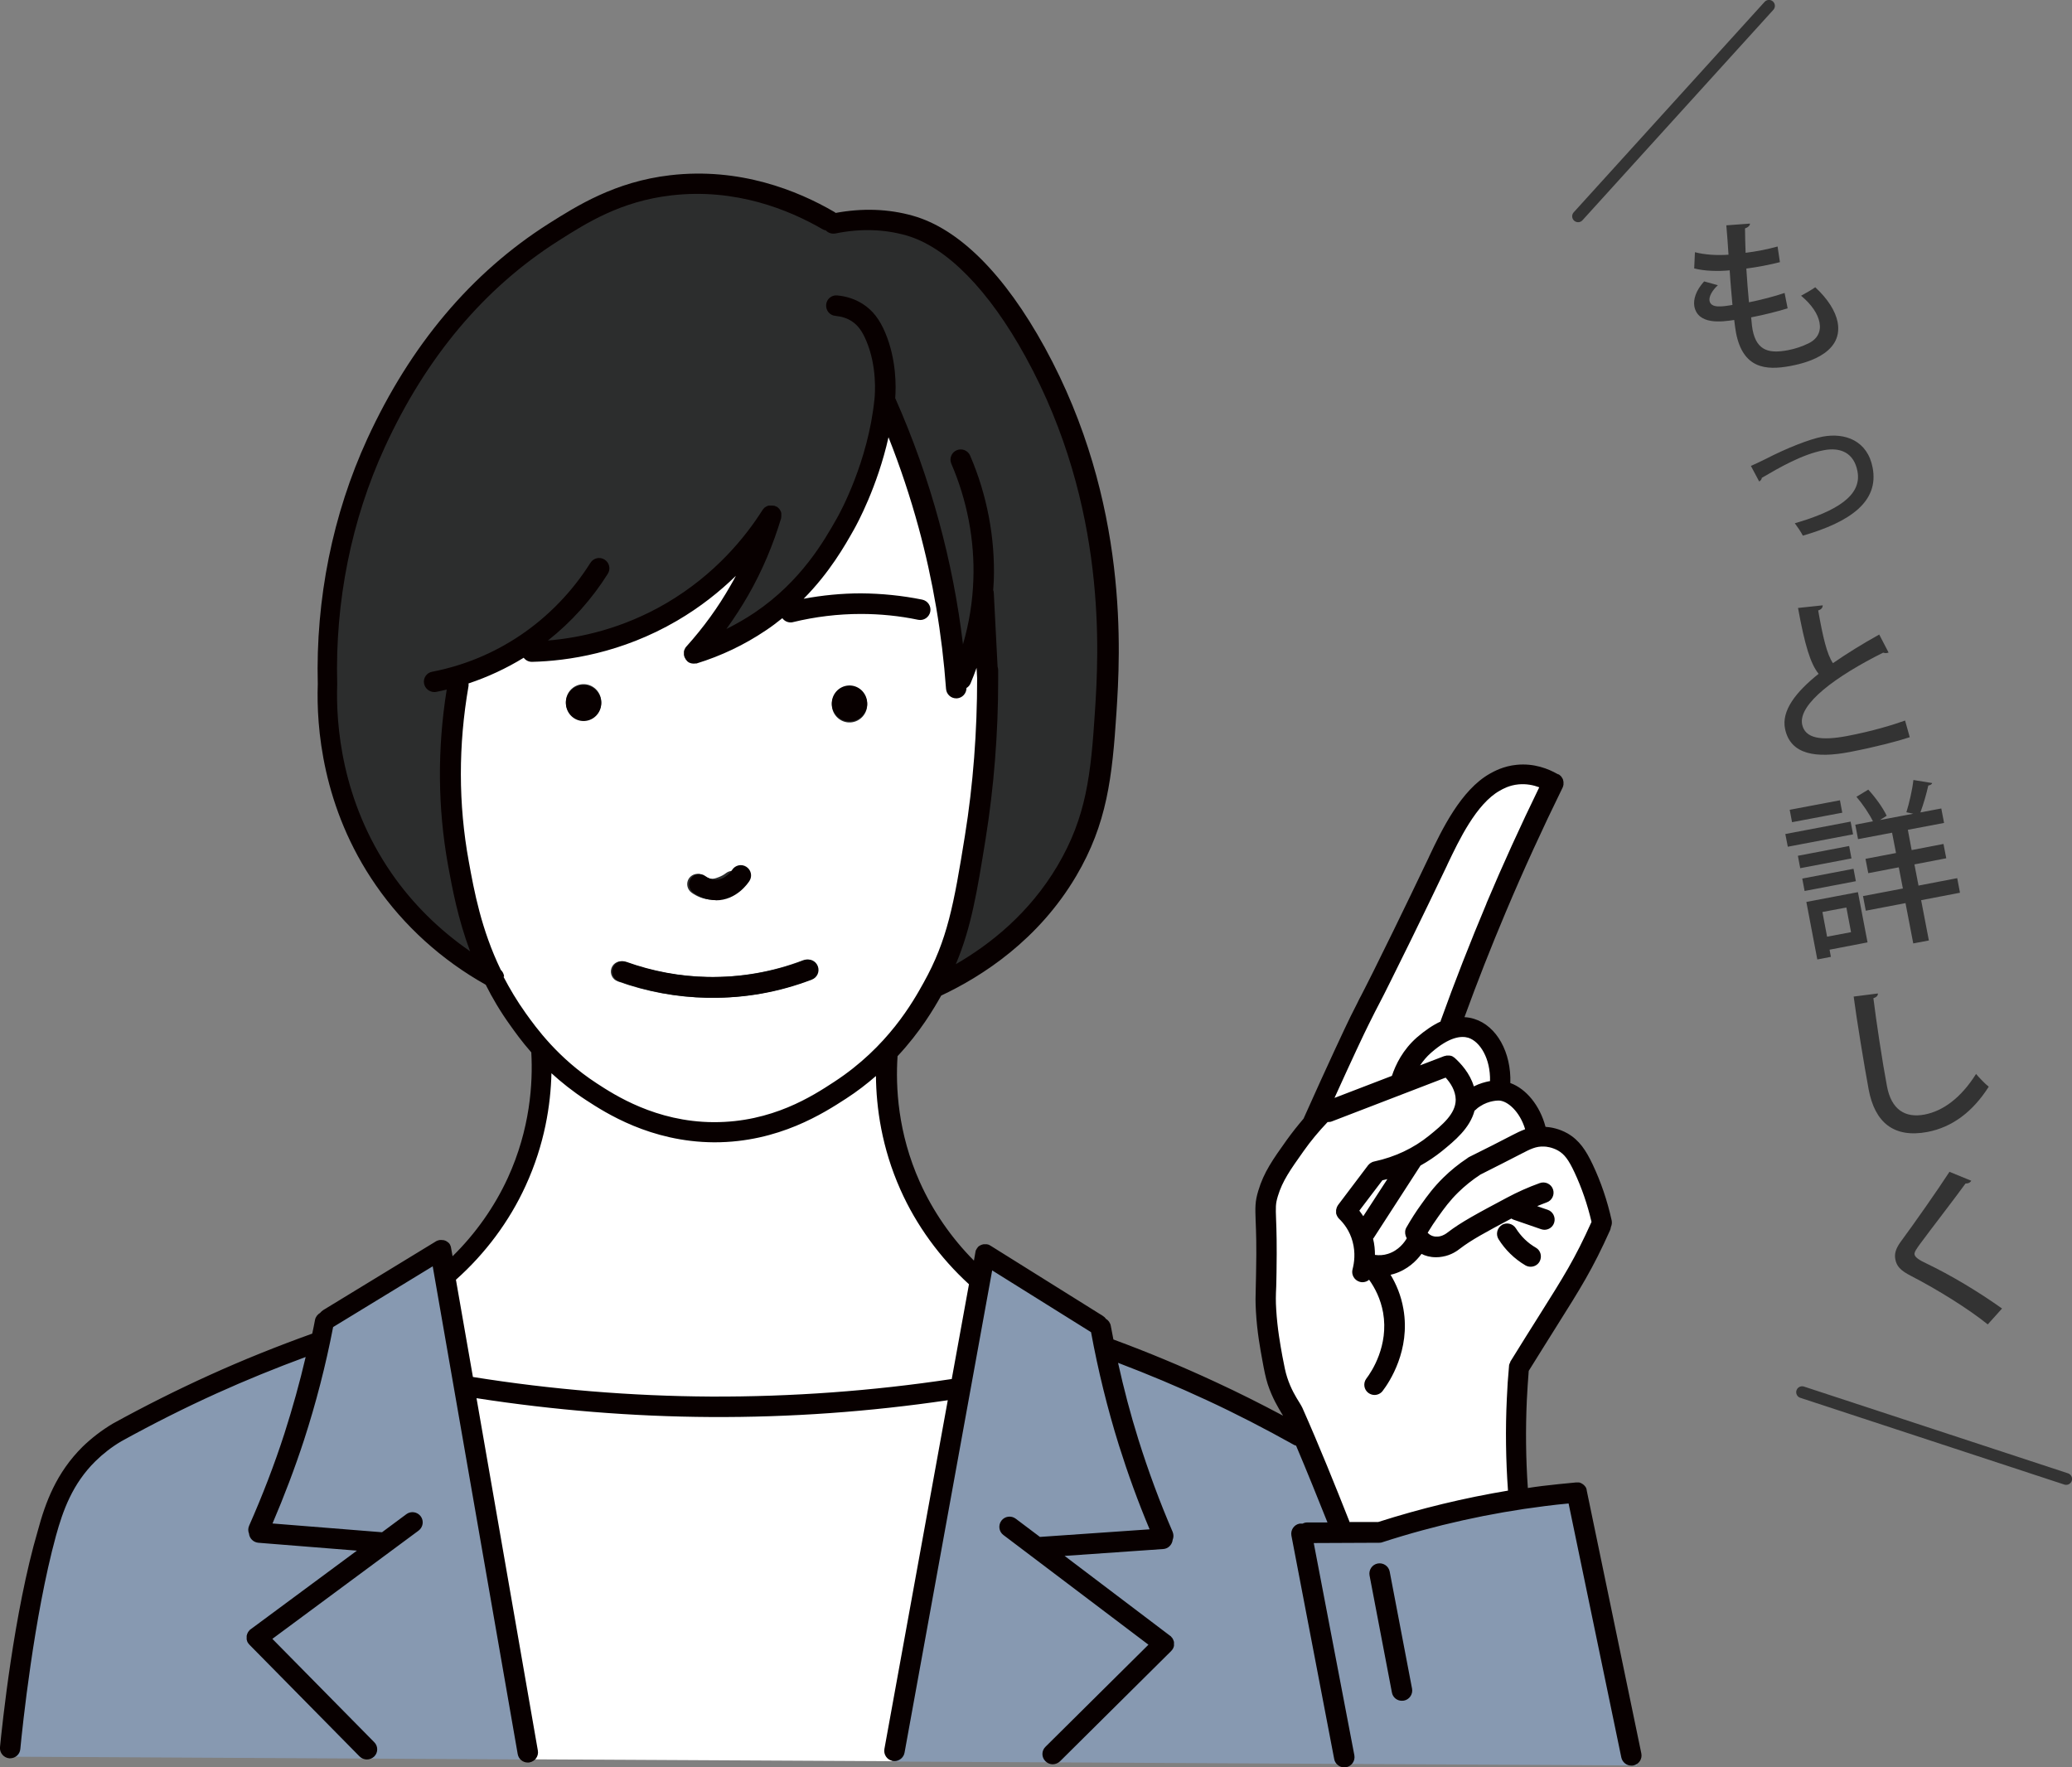<?xml version="1.0" encoding="UTF-8"?>
<svg id="_レイヤー_2" data-name="レイヤー 2" xmlns="http://www.w3.org/2000/svg" viewBox="0 0 141.88 121">
  <rect x="0" y="0" width="141.88" height="121" fill="#808080" stroke="none"/>
  <defs>
    <style>
      .cls-1 {
        fill: #fff;
      }

      .cls-2 {
        fill: #333;
      }

      .cls-3 {
        fill: #d3cecb;
      }

      .cls-4 {
        fill: #080000;
      }

      .cls-5 {
        fill: #8799b1;
      }

      .cls-6 {
        fill: #2c2d2d;
      }

      .cls-7 {
        fill: none;
        stroke: #333;
        stroke-linecap: round;
        stroke-linejoin: round;
        stroke-width: .81px;
      }
    </style>
  </defs>
  <g id="_レイヤー_1-2" data-name="レイヤー 1">
    <g>
      <g>
        <path class="cls-6" d="M64.07,67.56c3.71-2.04,6.78-4.29,8.86-7.58,.65-1.04,1.94-3.23,2.41-6.25,.12-.73,.18-1.89,.29-4.16,.12-2.23,.2-4.35,.21-4.97,.25-11.1-4.53-19.68-4.53-19.68-1.93-3.46-4.83-8.67-10.16-9.7-1.56-.3-2.93-.17-3.88,0-.94-.52-6.28-3.38-11.69-2.66-2.5,.33-4.5,1.25-4.5,1.25-1.27,.59-2.21,1.25-3.64,2.25-1.37,.97-2.39,1.8-2.72,2.09-1.64,1.39-4.7,4.45-7.19,8.65-5.24,8.83-5.16,17.94-5.14,18.94,.06,2.71,.19,9.05,3.87,14.43,.77,1.12,2.48,3.58,5.65,5.58,1.46,.92,2.81,1.48,3.78,1.82,9.46,0,18.92-.02,28.38-.03Z"/>
        <path class="cls-1" d="M60.59,27.16c1.21,2.81,2.45,6.24,3.4,10.23,.86,3.59,1.3,6.87,1.52,9.69,.44-.88,1.01-2.18,1.37-3.84,.44-2.01,.37-3.52,.46-3.52,.13,0,.35,2.99,.3,6.75-.01,1.02-.08,4.6-.72,9.96-.34,2.88-.51,4.31-.73,5.2-.42,1.72-2.54,9.38-9.72,13.49-1.35,.78-3.48,1.99-6.5,2.23-6.98,.55-12.06-4.64-13.5-6.26-2.89-3.27-3.83-6.68-4.57-9.48-1.66-6.28-.98-11.86-.13-15.53,.8-.35,1.62-.71,2.46-1.12,.83-.4,2.06-1.02,2.06-1.02,0,0,.17,.35,.38,.53,.12,.1,.32,.2,.68,.18,1.81-.15,5.25-.67,8.91-2.86,3.74-2.24,5.84-5.11,6.82-6.65-.17,.34-.43,.89-.74,1.57-.66,1.47-.8,2.02-1.27,2.95-.25,.49-.66,1.2-1.28,2.02-.26,.42-.53,.84-.83,1.27-.4,.58-.79,1.12-1.18,1.63,2.16-.75,6.08-2.5,8.85-6.36,1.62-2.25,2.45-4.66,2.82-5.77,.71-2.1,1.01-3.95,1.15-5.3Z"/>
        <path class="cls-1" d="M66.91,87.5c-1.25-1.13-3.05-3.04-4.41-5.88-.57-1.18-1.44-3.04-1.67-5.56-.15-1.62-.11-4.27-.11-4.27h0s.02-.09,.05-.28c-7.92,.02-15.85,.04-23.77,.06,.11,1.66,.11,4.78-1.31,8.32-1.47,3.68-3.74,6.01-4.99,7.13,.4,2.61,.79,5.23,1.19,7.84,7.81,1.28,13.73,1.48,17.48,1.46,3.77-.03,7.46-.29,7.46-.29,3.99-.28,8.71-.81,8.71-.81h0s.45-2.52,1.38-7.71Z"/>
        <path class="cls-6" d="M50.58,60.93c-.26,.19-.54,.35-.84,.47-.17,.06-.44,.17-.79,.2-.07,0-.13,0-.2,0-.59,0-1.08-.25-1.39-.47-.32-.23-.4-.67-.18-.99,.23-.32,.67-.4,.99-.18,.13,.09,.38,.24,.66,.21,.14-.01,.28-.07,.39-.11,.18-.07,.35-.16,.5-.28,.31-.24,.76-.17,1,.14,.24,.31,.17,.76-.14,1Z"/>
        <path class="cls-6" d="M42.79,65.86c1.81,.65,3.69,1,5.61,1.04,2.26,.04,4.48-.34,6.59-1.15,.37-.14,.78,.04,.92,.41,.14,.37-.04,.78-.41,.92-2.22,.85-4.55,1.27-6.93,1.24-.07,0-.13,0-.2,0-2.08-.04-4.12-.42-6.07-1.12-.37-.13-.56-.54-.43-.91,.13-.37,.54-.56,.91-.43Z"/>
        <path class="cls-6" d="M58.1,47.01c.67-.04,1.24,.48,1.28,1.16,.04,.68-.47,1.26-1.14,1.3-.67,.04-1.24-.48-1.28-1.16-.04-.68,.47-1.26,1.14-1.3Z"/>
        <path class="cls-6" d="M39.89,46.85c.67-.04,1.24,.48,1.28,1.16,.04,.68-.47,1.26-1.14,1.3-.67,.04-1.24-.48-1.28-1.16-.04-.68,.47-1.26,1.14-1.3Z"/>
        <path class="cls-1" d="M104.03,101.03c-.08-.94-.24-2.5-.25-2.94-.05-1.59,.06-3.07,.23-5.15,2.05-2.65,4.8-6.39,5.58-9.91-.8-1.83-1.21-3.86-2.97-5.03-.36-.07-.72-.13-1.09-.2-1.72-2.78-.83-2.06-2.97-3,.11-.3,.26-.81,.23-1.45-.01-.29-.05-1.08-.56-1.78-.58-.8-1.55-1.19-1.52-1.18,.05,.02,.09,.04,.09,.05,0,.03-.47-.14-.94-.12-.23,0-.53,.06-.9,.25,1.1-2.79,2.27-5.65,3.51-8.55,1.23-2.88,2.51-5.76,3.78-8.5-3.03-1.9-6.11,1.52-6.66,3.51-2.13,3.49-8.24,17.46-11.22,21.78-1.75,1.5-2.07,4.94-1.67,7.56-.54,8.72,2.24,9.51,5.34,18.81,.56,0,1.39-.04,2.37-.27,.62-.15,1.02-.3,1.49-.46,1.08-.37,1.86-.55,3.32-.88,1.18-.27,2.85-.59,4.96-.82-.04-.4-.09-1-.16-1.73Z"/>
        <path class="cls-1" d="M36.52,120.47c-1.47-8.5-2.98-17-4.53-25.49,4.97,.77,10.83,1.34,17.38,1.33,6.07,0,11.52-.51,16.21-1.2-.33,1.88-.66,3.75-.99,5.63-1.3,6.72-2.47,13.34-3.51,19.86l-24.57-.13Z"/>
        <path class="cls-5" d="M64.59,100.75c.45-2.31,.91-4.63,1.39-6.97,.53-2.55,1.06-5.08,1.62-7.59,2.58,1.55,5.17,3.11,7.75,4.66,.15,.47,.3,.94,.46,1.41,5.9,2.73,6.12,1.88,12.84,5.87,.31,.21,.88,.61,1.31,1.35,.83,1.89,1,4.03,1.86,5.45,.18,.15,.67,.47,2.59,0,3.35-1.21,10.83-3.11,13.31-2.53,.61,2.58,1.45,6.1,2.06,8.68,.77,3.27,1.54,6.54,2.31,9.81l-50.97-.27c1.16-6.62,2.32-13.24,3.48-19.86Z"/>
        <path class="cls-3" d="M61.09,120.61c1.04-6.52,2.2-13.14,3.51-19.86-1.16,6.62-2.32,13.24-3.48,19.86h-.03Z"/>
        <path class="cls-5" d="M2.98,105.69c.23-1,.48-2.02,1.09-3.26,.47-.97,.99-1.71,1.38-2.21,.55-.57,1.38-1.36,2.52-2.13,.94-.64,1.79-1.04,3.44-1.81,3.18-1.48,4.78-2.22,5.2-2.4,2.45-1.02,5.09-1.98,5.09-1.98,0,0,.13-.46,.39-1.38,1.06-.81,2.25-1.64,3.58-2.46,1.62-1,3.17-1.8,4.59-2.46,.5,2.72,1.01,5.44,1.5,8.16,.07,.41,.15,.82,.22,1.23-.07-.01-.14-.02-.21-.03,1.57,8.51,3.13,17.02,4.7,25.52l-35.65-.19c.14-2.48,.41-5.75,.96-9.16,.2-1.21,.53-2.62,1.18-5.44Z"/>
        <path class="cls-3" d="M36.48,120.47c-1.57-8.51-3.13-17.02-4.7-25.52,.07,.01,.14,.02,.21,.03,1.55,8.49,3.06,16.99,4.53,25.49h-.04Z"/>
        <g>
          <path class="cls-4" d="M102.83,83.88c.33-.2,.76-.1,.97,.23,.34,.54,.8,1,1.36,1.32,.34,.19,.45,.62,.26,.96-.13,.23-.37,.35-.61,.35-.12,0-.24-.03-.35-.09-.75-.44-1.39-1.06-1.85-1.8-.2-.33-.1-.76,.23-.97Z"/>
          <path class="cls-4" d="M94.34,107.06c.38-.07,.75,.18,.82,.56l1.53,8.01c.07,.38-.18,.75-.56,.82-.05,0-.09,.01-.14,.01-.33,0-.62-.23-.68-.57l-1.53-8.01c-.07-.38,.18-.75,.56-.82Z"/>
          <path class="cls-4" d="M49.01,61.64h0c-.69,0-1.22-.29-1.54-.52-.31-.23-.38-.67-.15-.98,.23-.31,.67-.38,.98-.15,.15,.11,.4,.25,.72,.25h0c.68,0,1.1-.66,1.11-.67,.21-.33,.64-.43,.97-.22,.33,.21,.43,.64,.22,.97-.09,.14-.88,1.33-2.3,1.33Z"/>
          <path class="cls-4" d="M0,119.63c-.04,.39,.25,.73,.63,.77,.02,0,.04,0,.06,0,.36,0,.67-.27,.7-.63,.14-1.47,.93-9.07,2.44-14.6,.48-1.74,1.13-3.56,2.7-5.11,.53-.52,1.12-.98,1.78-1.37,2.12-1.17,4.32-2.28,6.53-3.28,1.99-.9,4.03-1.73,6.09-2.49-.41,1.76-.9,3.51-1.45,5.23-.69,2.14-1.51,4.26-2.42,6.32-.08,.18-.08,.37-.01,.54,.03,.33,.3,.6,.64,.63l6.75,.54-7.27,5.38s-.02,.02-.04,.03c-.01,.01-.03,.02-.04,.03,0,0,0,.01-.01,.02-.02,.02-.03,.04-.05,.06-.01,.02-.03,.03-.04,.05-.01,.02-.02,.04-.03,.06,0,.02-.02,.04-.03,.06,0,.02-.01,.04-.02,.07,0,.02-.01,.04-.02,.06,0,.02,0,.05,0,.07,0,.02,0,.04,0,.06,0,.02,0,.05,0,.07,0,.02,0,.04,0,.06,0,.02,.01,.04,.02,.07,0,.02,.01,.04,.02,.07,0,.02,.02,.04,.03,.06,.01,.02,.02,.04,.04,.06,0,0,0,.01,.01,.02,0,.01,.02,.02,.03,.03,.01,.02,.02,.03,.04,.05l7.54,7.65c.14,.14,.32,.21,.5,.21s.36-.07,.5-.2c.28-.27,.28-.72,0-.99l-6.97-7.07,10.01-7.41c.31-.23,.38-.67,.15-.98-.23-.31-.67-.38-.98-.15l-1.67,1.24-7.5-.6c.8-1.87,1.53-3.79,2.16-5.72,.82-2.53,1.49-5.13,1.99-7.73l6.82-4.16,5.82,33.4c.06,.34,.35,.58,.69,.58,.04,0,.08,0,.12-.01,.38-.07,.64-.43,.57-.81l-4.2-24.13c5.29,.82,10.68,1.26,16.03,1.29h.03c5.41,.03,10.86-.36,16.21-1.15l-4.34,23.88c-.07,.38,.18,.75,.57,.82,.04,0,.08,.01,.12,.01,.33,0,.63-.24,.69-.58l6-33.02,6.77,4.23c.48,2.61,1.12,5.22,1.91,7.75,.61,1.94,1.31,3.87,2.1,5.75l-7.51,.52-1.66-1.25c-.31-.23-.75-.17-.98,.14-.23,.31-.17,.75,.14,.98l9.93,7.51-7.05,6.99c-.28,.27-.28,.72,0,.99,.14,.14,.32,.21,.49,.21s.36-.07,.5-.2l7.62-7.56s.03-.03,.04-.05c0,0,.02-.02,.03-.03,0,0,0-.01,.01-.02,.01-.02,.03-.04,.04-.06,.01-.02,.02-.04,.03-.06,0-.02,.02-.04,.02-.06,0-.02,.02-.04,.02-.07,0-.02,0-.04,0-.06,0-.02,0-.05,0-.07,0-.02,0-.04,0-.06,0-.02,0-.05,0-.07,0-.02,0-.04-.02-.06,0-.02-.01-.04-.02-.07,0-.02-.02-.04-.03-.06-.01-.02-.02-.04-.03-.06-.01-.02-.02-.04-.04-.05-.02-.02-.03-.04-.05-.06,0,0,0-.01-.01-.02-.01-.01-.03-.02-.04-.03-.01-.01-.02-.02-.04-.03l-7.21-5.46,6.75-.47c.34-.02,.61-.29,.65-.63,.07-.17,.07-.36,0-.54-.89-2.06-1.68-4.2-2.35-6.34-.54-1.72-1-3.48-1.39-5.24,2.05,.78,4.08,1.63,6.06,2.55,2.03,.94,4.04,1.98,5.99,3.07,.04,.02,.09,.04,.14,.05,.76,1.79,1.47,3.56,2.15,5.26h-1.4c-.11,0-.21,.03-.3,.08-.07,0-.14,0-.21,0-.38,.07-.63,.44-.56,.82l2.93,15.3c.06,.33,.36,.57,.68,.57,.04,0,.09,0,.14-.01,.38-.07,.63-.44,.56-.82l-2.78-14.53,4.46-.02s.01,0,.02,0c.04,0,.07,0,.11-.01,.02,0,.03,0,.05-.01,.01,0,.03,0,.04-.01,3.64-1.18,7.39-2.01,11.14-2.48,.54-.07,1.08-.13,1.63-.18l3.61,17.39c.07,.33,.36,.56,.68,.56,.05,0,.1,0,.15-.01,.38-.08,.62-.45,.54-.83l-3.74-18.01s0-.02,0-.03c0-.02-.01-.05-.02-.07,0-.02-.01-.04-.02-.06-.01-.02-.02-.05-.04-.07,0-.01-.02-.03-.03-.04-.02-.02-.04-.05-.06-.07,0,0-.02-.02-.03-.03-.02-.02-.05-.04-.08-.06,0,0-.02-.01-.03-.02-.03-.02-.06-.03-.09-.05,0,0-.02,0-.03-.01-.03-.01-.06-.02-.09-.03-.01,0-.03,0-.04,0-.03,0-.06,0-.08,0-.02,0-.04,0-.06,0-.01,0-.02,0-.03,0-.77,.07-1.54,.15-2.3,.24-.33,.04-.67,.09-1,.14-.14-2-.16-4.02-.07-6.01,.03-.66,.08-1.34,.13-2.01,.73-1.18,1.34-2.14,1.85-2.96,1.73-2.75,2.52-4,3.72-6.67,.03-.08,.05-.15,.06-.23,.06-.13,.08-.29,.05-.44-.3-1.36-.74-2.65-1.3-3.83-.46-.97-.91-1.66-1.72-2.13-.6-.34-1.18-.43-1.51-.45-.38-1.46-1.33-2.61-2.41-3,.07-2.08-.92-3.91-2.47-4.39-.22-.07-.44-.11-.67-.12,.88-2.42,1.83-4.83,2.83-7.2,1.21-2.87,2.52-5.73,3.89-8.52,0-.01,.01-.03,.02-.05,0-.02,.02-.04,.02-.06,0-.03,.01-.05,.02-.08,0-.02,0-.03,0-.05,0-.03,0-.06,0-.09,0-.01,0-.03,0-.04,0-.03,0-.07-.02-.1,0-.01,0-.02,0-.03,0-.03-.02-.07-.04-.1,0,0,0-.02-.01-.03-.02-.03-.04-.06-.06-.09,0,0,0-.01-.01-.02-.02-.03-.05-.06-.08-.08,0,0-.01-.01-.02-.02-.03-.03-.06-.05-.1-.07,0,0,0,0-.01,0,0,0-.01,0-.02,0,0,0-.02-.01-.03-.02,0,0,0,0-.01,0-.63-.36-1.61-.75-2.8-.63-.91,.09-1.55,.45-1.82,.6-2,1.12-3.31,3.87-4.17,5.68l-.02,.05s-1.99,4.19-3.8,7.82c-.41,.83-.63,1.24-.82,1.62-.1,.18-.19,.36-.29,.57,0,0-.2,.39-.44,.87-.35,.71-1.59,3.35-3.23,7.02-.4,.47-.79,.96-1.15,1.46-.94,1.32-1.57,2.2-1.95,3.48-.23,.76-.21,1.14-.18,2.06,.03,.68,.07,1.71,.03,3.52,0,.39-.02,.7-.02,.96-.02,.68-.03,1.05,.01,1.73,.08,1.4,.29,2.52,.44,3.34,.13,.71,.21,1.13,.37,1.64,.31,.94,.74,1.64,.97,2.02,.03,.05,.06,.09,.08,.13-1.52-.81-3.07-1.59-4.63-2.31-2.28-1.06-4.63-2.04-6.99-2.91-.06-.31-.12-.63-.18-.94-.04-.21-.17-.38-.34-.48-.05-.08-.12-.14-.21-.2l-7.68-4.8s0,0,0,0h-.01s-.03-.02-.04-.03c-.03-.01-.05-.03-.08-.04-.02,0-.05-.01-.08-.02-.02,0-.03-.01-.05-.01,0,0,0,0,0,0-.03,0-.05,0-.08,0-.02,0-.04,0-.06,0-.02,0-.04,0-.05,0-.03,0-.05,0-.08,.01-.01,0-.02,0-.03,.01-.03,0-.06,.02-.09,.03-.02,0-.04,.02-.06,.03-.02,.01-.04,.02-.06,.03-.02,.01-.03,.03-.05,.04-.02,.01-.04,.03-.05,.05-.01,.01-.02,.03-.03,.04-.02,.02-.04,.05-.05,.07,0,0,0,0,0,0,0,.01-.01,.03-.02,.04-.01,.02-.03,.05-.04,.07-.01,.03-.02,.05-.02,.08,0,.02-.01,.03-.01,.05l-.1,.57c-1.55-1.56-2.82-3.4-3.71-5.39-1.5-3.35-1.66-6.5-1.52-8.61,1.56-1.67,2.49-3.26,2.99-4.15,2.83-1.33,6.66-3.81,9.24-8.18,2.12-3.59,2.47-6.77,2.76-11.21,.25-3.93,.92-14.36-4.91-24.99-2.75-5.01-5.87-8.13-9.04-9.02-1.67-.47-3.44-.53-5.28-.19-.03-.03-.07-.06-.11-.08-2.49-1.45-6.46-3.06-11.23-2.5-3.78,.44-6.4,2.11-8.32,3.32-5.29,3.36-9.46,8.31-12.41,14.73-2.37,5.16-3.54,10.97-3.39,16.8-.1,2.87,.29,8.45,3.98,13.77,1.92,2.78,4.52,5.13,7.52,6.81,.46,.92,1.01,1.85,1.68,2.78,.32,.45,.79,1.11,1.44,1.85,.12,2.12-.08,5.26-1.61,8.6-.91,1.98-2.21,3.82-3.78,5.36l-.1-.55s0-.03-.01-.05c0-.03-.01-.05-.02-.08,0-.02-.02-.05-.03-.07,0-.02-.01-.03-.02-.05,0,0,0,0,0,0-.01-.02-.03-.04-.04-.06-.01-.02-.03-.04-.04-.05,0,0-.02-.02-.03-.02-.06-.05-.12-.1-.19-.13,0,0,0,0-.01,0-.04-.02-.07-.03-.11-.04-.01,0-.03,0-.04,0-.03,0-.06-.01-.09-.01-.02,0-.03,0-.05,0-.03,0-.06,0-.09,0,0,0,0,0,0,0-.02,0-.03,0-.05,.01-.03,0-.05,.01-.08,.02-.03,0-.05,.02-.07,.03-.02,0-.03,.01-.05,.02l-7.74,4.72c-.08,.05-.15,.12-.21,.19-.17,.1-.31,.27-.35,.48-.06,.31-.12,.63-.19,.94-2.37,.85-4.74,1.8-7.03,2.84-2.25,1.02-4.48,2.14-6.64,3.33,0,0,0,0,0,0,0,0,0,0,0,0-.75,.45-1.44,.98-2.06,1.58-1.8,1.79-2.54,3.81-3.06,5.74C.94,110.43,.15,118.14,0,119.63ZM101.79,61.86c-1.11,2.64-2.17,5.34-3.14,8.04,0,.02,0,.03-.01,.05-.52,.24-1.05,.6-1.61,1.08-.97,.85-1.46,1.86-1.72,2.64l-3.93,1.51c1.19-2.63,2.05-4.46,2.34-5.03,.23-.47,.43-.85,.43-.86,.11-.21,.2-.38,.29-.56,.2-.39,.42-.8,.83-1.64,1.82-3.64,3.8-7.8,3.82-7.84l.02-.05c.79-1.66,1.98-4.16,3.59-5.06,.21-.12,.65-.37,1.28-.43,.54-.05,1.02,.05,1.42,.2-1.27,2.61-2.49,5.28-3.62,7.96Zm.21,12.17c-.31,.06-.68,.16-1.08,.36-.27-.91-.91-1.59-1.32-1.96,0,0-.02-.01-.03-.02-.02-.01-.04-.03-.06-.04-.02-.01-.04-.03-.06-.04-.02,0-.04-.02-.05-.02-.02,0-.05-.02-.07-.02-.02,0-.04,0-.06-.01-.02,0-.05,0-.07,0-.02,0-.04,0-.06,0-.02,0-.05,0-.07,0-.02,0-.04,0-.06,.01-.02,0-.05,.01-.07,.02-.01,0-.02,0-.03,0l-1.67,.64c.2-.29,.44-.59,.75-.86,1.26-1.11,2.08-1.17,2.55-1.03,.8,.25,1.53,1.42,1.49,2.97Zm2.42,3.3c-.32,.12-.6,.26-.87,.4-.86,.45-1.79,.92-2.94,1.49-.06,.03-.1,.06-.15,.1-.59,.39-1.14,.84-1.63,1.32-.67,.66-1.09,1.24-1.49,1.8-.38,.52-.72,1.06-1.03,1.6-.11,.18-.12,.4-.05,.6,.02,.05,.04,.1,.07,.15-.14,.25-.55,.84-1.3,1.07-.28,.09-.58,.11-.88,.07,0-.34-.03-.72-.13-1.11,0-.01,.02-.02,.03-.03l3.22-4.98c.52-.29,1.01-.62,1.47-.99,.87-.71,1.91-1.56,2.23-2.77,.04-.02,.07-.05,.1-.08,.08-.08,.17-.15,.27-.21,.63-.42,1.28-.4,1.3-.4,.6,.02,1.43,.76,1.79,1.95Zm-9.42,3.41l-1.65,2.54c-.09-.14-.18-.26-.27-.38l1.58-2.08c.11-.03,.23-.05,.34-.08Zm-2.58,23.49c-.99-2.5-2.06-5.17-3.24-7.83-.05-.11-.12-.22-.21-.37-.22-.35-.58-.93-.83-1.71-.13-.4-.19-.74-.33-1.46-.14-.78-.34-1.86-.42-3.17-.04-.62-.03-.95,0-1.61,0-.26,.02-.58,.02-.97,.03-1.85,0-2.91-.03-3.6-.03-.86-.04-1.07,.12-1.6,.32-1.06,.86-1.81,1.75-3.07,.5-.71,1.06-1.38,1.66-2.01,.02,0,.03,0,.05,0,.08,0,.17-.01,.26-.05l7.77-2.99c.33,.36,.68,.89,.69,1.51,0,.97-.92,1.73-1.82,2.46-1.06,.86-2.32,1.46-3.75,1.77-.01,0-.02,0-.04,.01-.02,0-.05,.01-.07,.02-.02,0-.04,.02-.06,.03-.02,.01-.04,.02-.06,.03-.02,.01-.04,.03-.06,.04-.02,.01-.03,.03-.05,.04-.02,.02-.03,.04-.05,.05,0,0-.02,.02-.03,.03l-2.07,2.74s0,.01-.01,.02c-.01,.02-.03,.04-.04,.07-.01,.02-.02,.04-.03,.06,0,.02-.02,.04-.02,.07,0,.02-.01,.04-.02,.06,0,.02,0,.04-.01,.07,0,.02,0,.04,0,.07,0,.02,0,.05,0,.07,0,.02,0,.04,0,.06,0,.02,0,.05,.02,.07,0,.02,.01,.04,.02,.06,0,.02,.02,.04,.03,.06,0,.02,.02,.04,.03,.06,.01,.02,.03,.04,.04,.06,.01,.02,.03,.04,.05,.06,0,0,.01,.01,.02,.02,.31,.3,.72,.81,.92,1.56,.21,.78,.11,1.45,0,1.88-.11,.37,.11,.76,.48,.87,.06,.02,.13,.03,.19,.03,.17,0,.34-.06,.46-.17,.4,.56,.79,1.31,.96,2.26,.39,2.25-.78,4.03-1.15,4.51-.23,.31-.17,.75,.14,.98,.13,.09,.27,.14,.42,.14,.21,0,.43-.1,.56-.28,.46-.6,1.91-2.79,1.42-5.6-.16-.94-.5-1.72-.88-2.35,.08-.02,.15-.04,.23-.06,.95-.29,1.56-.92,1.89-1.37,.25,.13,.58,.23,.99,.23,.14,0,.29-.01,.44-.04,.62-.1,1.05-.43,1.19-.54,.78-.6,1.78-1.14,3.53-2.07,.05,.03,.1,.06,.16,.08,.62,.22,1.26,.44,1.88,.65,.07,.02,.15,.04,.22,.04,.3,0,.57-.18,.67-.48,.12-.37-.08-.77-.44-.89-.24-.08-.48-.16-.72-.25,.22-.09,.44-.18,.66-.26,.36-.13,.55-.53,.42-.9-.13-.36-.53-.55-.9-.42-.78,.28-1.54,.62-2.25,1-2.03,1.08-3.15,1.68-4.06,2.38-.09,.07-.29,.22-.56,.27-.1,.02-.39,.06-.65-.11-.06-.04-.12-.09-.16-.14,.23-.38,.48-.76,.74-1.12,.4-.56,.77-1.07,1.35-1.64,.46-.45,.97-.86,1.52-1.22,1.11-.56,2.02-1.02,2.85-1.45,.54-.28,.96-.5,1.51-.47,.15,0,.55,.05,.95,.27,.44,.25,.73,.63,1.14,1.51,.49,1.05,.88,2.18,1.16,3.38-1.15,2.55-1.88,3.7-3.61,6.45-.54,.86-1.18,1.87-1.95,3.12,0,0,0,.01,0,.02-.01,.02-.02,.04-.03,.07,0,.02-.02,.04-.03,.06,0,.02-.01,.04-.02,.06,0,.02-.01,.05-.01,.08,0,0,0,.01,0,.02-.07,.74-.12,1.49-.15,2.23-.1,2.08-.07,4.2,.08,6.29-3,.5-5.98,1.22-8.89,2.15h-1.9Zm-57.9-37.36c-.02-.18-.1-.34-.23-.46-1.34-2.78-1.82-5.38-2.19-7.42-.72-3.93-.72-7.97-.02-12,.01-.07,.01-.13,0-.19,1.32-.44,2.59-1.03,3.78-1.76,.13,.17,.33,.28,.56,.28,0,0,.01,0,.02,0,2.43-.06,6.12-.6,9.91-2.81,1.61-.94,2.94-2.01,4.04-3.08-.12,.22-.23,.44-.36,.65-.85,1.5-1.87,2.9-3.02,4.18,0,0,0,0-.01,.01-.02,.02-.03,.04-.05,.06-.01,.02-.02,.03-.03,.05-.01,.02-.02,.04-.03,.06,0,.02-.02,.04-.03,.06,0,.02-.01,.04-.02,.06,0,.02-.01,.04-.01,.07,0,.02,0,.04,0,.07,0,.02,0,.05,0,.07,0,.02,0,.04,0,.06,0,.03,0,.05,.02,.08,0,0,0,.01,0,.02,0,.02,.02,.04,.02,.06,0,.01,0,.03,.02,.04,.02,.04,.04,.08,.06,.11,0,0,0,0,0,.01,.02,.03,.05,.06,.08,.09,0,0,0,0,0,.01,0,0,.01,.01,.02,.02,.02,.02,.04,.03,.06,.05,.01,0,.03,.02,.04,.03,.02,.01,.04,.02,.06,.03,.02,0,.03,.01,.05,.02,.02,0,.05,.01,.07,.02,.01,0,.03,0,.04,.01,.04,0,.08,.01,.12,.01,.04,0,.08,0,.13-.01,.01,0,.03,0,.04,0,.01,0,.03,0,.04,0,1.69-.52,3.28-1.28,4.72-2.25,.41-.27,.79-.56,1.15-.85,.13,.18,.34,.29,.56,.29,.06,0,.11,0,.17-.02,1.52-.37,3.09-.56,4.65-.56,1.31,0,2.63,.13,3.92,.4,.38,.08,.75-.17,.83-.55,.08-.38-.17-.75-.55-.83-1.38-.28-2.79-.42-4.2-.43-1.31,0-2.63,.13-3.92,.37,1.78-1.8,2.82-3.63,3.46-4.77,.19-.34,1.59-2.89,2.35-6.29,.8,2.02,1.49,4.09,2.06,6.18,.98,3.6,1.61,7.32,1.88,11.05,.03,.37,.33,.65,.7,.65,.02,0,.04,0,.05,0,.37-.03,.65-.34,.65-.71,.12-.07,.22-.18,.28-.32,.15-.35,.28-.7,.41-1.06l.04,.71c0,3.64-.27,7.28-.84,10.8-.76,4.73-1.2,7.13-2.82,10.04-.73,1.32-2.45,4.4-6.13,6.8-1.48,.97-4.25,2.77-8.23,2.76-.01,0-.03,0-.04,0-3.94-.02-6.78-1.87-7.99-2.66-2.67-1.74-4.15-3.81-4.86-4.8-.6-.84-1.09-1.67-1.52-2.49Zm30.94-.87c1.05-2.5,1.45-4.96,2.03-8.56,.57-3.56,.86-7.22,.86-10.89,0-.03,0-.06,0-.09v-.08c0-.17,0-.34,0-.51,0-.07-.02-.14-.04-.21l-.26-5.06c0-.07-.02-.13-.04-.19,.01-.22,.03-.43,.04-.65,.1-2.91-.46-5.87-1.62-8.56-.15-.36-.57-.52-.92-.37-.36,.15-.52,.57-.37,.92,1.08,2.5,1.61,5.25,1.51,7.95-.05,1.5-.29,2.98-.71,4.42-.34-2.84-.89-5.66-1.64-8.41-.78-2.88-1.79-5.72-3-8.45,.06-.76,.09-2.64-.68-4.47-.39-.93-.86-1.53-1.52-1.96-.52-.34-1.12-.54-1.77-.6-.39-.04-.73,.25-.76,.64-.03,.39,.25,.73,.64,.76,.42,.04,.8,.16,1.12,.37,.41,.27,.71,.67,.99,1.34,.74,1.75,.6,3.62,.56,3.98-.43,4.28-2.36,7.8-2.58,8.18-.85,1.5-2.43,4.3-5.64,6.46-.61,.41-1.26,.78-1.92,1.11,.54-.75,1.04-1.52,1.5-2.32,.95-1.66,1.7-3.44,2.25-5.27,0-.01,0-.03,0-.04,0-.02,.01-.05,.01-.07,0-.02,0-.05,0-.07,0-.02,0-.04,0-.07,0-.02,0-.05,0-.07,0-.02,0-.04-.01-.06,0-.02-.01-.04-.02-.06,0-.02-.02-.04-.03-.06,0-.02-.02-.04-.03-.06-.01-.02-.02-.04-.04-.06-.01-.02-.03-.04-.05-.05-.01-.02-.03-.03-.05-.05-.02-.02-.04-.03-.06-.05-.01,0-.02-.02-.03-.02,0,0-.01,0-.02,0-.02-.01-.04-.02-.07-.03-.02,0-.04-.02-.07-.03,0,0-.01,0-.02,0-.01,0-.03,0-.04,0-.03,0-.05-.01-.08-.01-.02,0-.04,0-.06,0-.03,0-.05,0-.08,0-.02,0-.04,0-.06,0-.02,0-.05,0-.07,.01-.02,0-.04,.01-.06,.02-.02,0-.04,.02-.06,.03-.02,0-.04,.02-.06,.03-.02,.01-.04,.02-.06,.04-.02,.01-.04,.03-.05,.05-.02,.01-.03,.03-.04,.04-.02,.02-.03,.04-.05,.06,0,.01-.02,.02-.02,.03-1.15,1.82-3.23,4.41-6.59,6.38-2.98,1.74-5.9,2.37-8.1,2.55,1.61-1.27,3.01-2.83,4.1-4.57,.21-.33,.11-.76-.22-.97-.33-.21-.76-.11-.97,.22-1.23,1.96-2.89,3.68-4.81,4.97-1.83,1.23-3.86,2.07-6.03,2.49-.38,.07-.63,.44-.55,.82,.07,.33,.36,.56,.68,.57,.05,0,.09,0,.14-.01,.24-.05,.49-.1,.73-.16-.65,4.04-.62,8.09,.09,12.03,.29,1.58,.67,3.64,1.51,5.89-2.1-1.45-3.94-3.26-5.37-5.33-3.46-5-3.82-10.26-3.73-12.95,0-.01,0-.03,0-.04-.15-5.62,.97-11.22,3.26-16.2,2.83-6.17,6.83-10.92,11.89-14.13,1.9-1.21,4.26-2.71,7.73-3.11,4.39-.51,8.05,.98,10.36,2.32,.07,.04,.15,.07,.22,.08,.16,.17,.4,.25,.65,.21,1.7-.35,3.34-.3,4.85,.13,2.76,.78,5.67,3.74,8.19,8.34,5.64,10.27,4.98,20.41,4.74,24.22-.28,4.36-.59,7.25-2.56,10.59-1.93,3.27-4.62,5.4-6.98,6.76Zm-33.08,28.27l-1.16-6.64c2.01-1.79,3.66-4,4.77-6.43,1.31-2.85,1.72-5.57,1.77-7.71,.67,.61,1.45,1.24,2.37,1.84,1.32,.86,4.4,2.86,8.75,2.89h.05c4.4,0,7.5-2.02,9-2.99,.76-.49,1.44-1.02,2.05-1.55,.02,2.15,.39,4.9,1.68,7.79,1.08,2.43,2.71,4.66,4.69,6.47l-1.18,6.49s0,0-.01,0c-5.43,.82-10.96,1.22-16.45,1.2h-.03c-5.44-.03-10.92-.48-16.29-1.34Z"/>
          <path class="cls-4" d="M42.88,65.86c1.81,.65,3.69,1,5.61,1.04,2.26,.04,4.48-.34,6.59-1.15,.37-.14,.78,.04,.92,.41,.14,.37-.04,.78-.41,.92-2.22,.85-4.55,1.27-6.93,1.24-.07,0-.13,0-.2,0-2.08-.04-4.12-.42-6.07-1.12-.37-.13-.56-.54-.43-.91,.13-.37,.54-.56,.91-.43Z"/>
          <path class="cls-4" d="M58.1,46.94c.67-.04,1.24,.48,1.28,1.16,.04,.68-.47,1.26-1.14,1.3-.67,.04-1.24-.48-1.28-1.16-.04-.68,.47-1.26,1.14-1.3Z"/>
          <path class="cls-4" d="M39.89,46.91c.67-.04,1.24,.48,1.28,1.16,.04,.68-.47,1.26-1.14,1.3-.67,.04-1.24-.48-1.28-1.16-.04-.68,.47-1.26,1.14-1.3Z"/>
        </g>
      </g>
      <g>
        <line class="cls-7" x1="108.06" y1="14.81" x2="121.13" y2=".4"/>
        <line class="cls-7" x1="141.48" y1="101.27" x2="123.4" y2="95.33"/>
        <g>
          <path class="cls-2" d="M122.45,21.1c-.67,.21-1.64,.46-2.54,.63,.05,.6,.07,.67,.1,.86,.29,1.51,1.24,1.61,2.42,1.39,.48-.09,.99-.26,1.41-.47,.62-.3,.87-.82,.75-1.43-.11-.58-.53-1.22-1.26-1.83,.28-.15,.73-.41,.97-.58,.87,.81,1.38,1.63,1.53,2.38,.44,2.31-2.56,2.88-3.23,3.01-1.7,.32-3.26,.17-3.73-2.29-.05-.26-.08-.56-.12-.86-.85,.13-2.48,.35-2.73-.93-.08-.48,.1-1.08,.67-1.71l.94,.26c-.41,.38-.62,.79-.57,1.07,.1,.52,.86,.4,1.57,.28-.06-.71-.14-1.53-.19-2.37-.79,.08-1.75,.05-2.43-.13l.05-1.11c.66,.17,1.47,.23,2.3,.17-.05-.69-.09-1.41-.15-2.01l1.62-.12c0,.14-.13,.26-.34,.33,0,.46,.02,1.07,.04,1.67,.31-.04,.67-.09,1.03-.16,.4-.08,.81-.17,1.16-.27l.16,1.07c-.33,.09-.73,.17-1.13,.25-.4,.08-.81,.14-1.17,.19,.05,.79,.11,1.59,.18,2.31,.84-.17,1.73-.4,2.44-.64l.21,1.06Z"/>
          <path class="cls-2" d="M119.88,31.91c.23-.1,.6-.27,1.02-.48,1.48-.76,2.98-1.35,3.9-1.53,1.54-.29,3.08,.27,3.43,2.13,.44,2.32-1.54,3.71-4.78,4.65-.13-.26-.38-.62-.55-.85,2.87-.83,4.61-1.9,4.29-3.56-.24-1.27-1.17-1.66-2.31-1.44-1.47,.28-3.01,1.17-4.24,1.89-.01,.11-.08,.19-.18,.25l-.57-1.07Z"/>
          <path class="cls-2" d="M129.33,44.68s-.07,.02-.1,.03c-.09,.02-.19,.01-.28-.02-3.25,1.62-5.82,3.52-5.55,4.91,.2,.98,1.32,1.13,3.07,.8,1.75-.33,3.2-.78,3.98-1.06l.32,1.14c-.81,.27-2.28,.66-4.14,1.02-2.23,.42-4.03,.21-4.4-1.6-.25-1.23,.72-2.5,2.3-3.76-.56-.69-.95-1.98-1.41-4.51l1.69-.18c0,.15-.08,.28-.31,.35,.32,1.82,.6,3.01,1.01,3.61,.94-.65,2.02-1.32,3.17-1.96l.65,1.25Z"/>
          <path class="cls-2" d="M126.72,56.26l.17,.87-4.47,.85-.17-.87,4.47-.85Zm-.73-1.46l.16,.85-3.44,.65-.16-.85,3.44-.65Zm-2.72,4.65l-.16-.85,3.51-.67,.16,.85-3.51,.67Zm.3,1.56l-.16-.85,3.51-.67,.16,.85-3.51,.67Zm3.65,.07l.66,3.45-2.6,.5,.09,.49-.93,.18-.75-3.94,3.53-.67Zm-.79,1.06l-1.64,.31,.32,1.69,1.64-.31-.32-1.69Zm7.59-2.01l.19,1-2.66,.51,.53,2.76-1.07,.2-.53-2.76-2.72,.52-.19-1,2.73-.52-.28-1.45-2.09,.4-.19-.98,2.09-.4-.27-1.39-2.33,.44-.19-.99,1.21-.23c-.25-.51-.7-1.18-1.13-1.68l.81-.49c.5,.54,1.02,1.27,1.26,1.79l-.46,.29,2.28-.43-.47-.1c.19-.61,.41-1.55,.48-2.21l1.29,.21c-.03,.09-.13,.14-.27,.17-.12,.54-.33,1.28-.54,1.84l1.43-.27,.19,.99-2.48,.47,.26,1.39,2.18-.42,.19,.98-2.18,.42,.28,1.45,2.66-.51Z"/>
          <path class="cls-2" d="M128.59,68.03c0,.14-.08,.25-.31,.32,.18,1.47,.61,4.34,.93,6.03,.3,1.6,1.24,2.19,2.57,1.94,1.26-.24,2.49-1.13,3.53-2.78,.19,.23,.66,.72,.87,.87-1.11,1.75-2.53,2.78-4.19,3.1-2.33,.44-3.61-.67-4.03-2.89-.28-1.49-.85-4.96-1.03-6.38l1.64-.21Z"/>
          <path class="cls-2" d="M136.1,90.68c-1.29-1.04-3.38-2.35-5.24-3.31-.74-.38-.99-.67-1.08-1.15-.07-.36,.03-.72,.37-1.19,.91-1.23,2.55-3.57,3.34-4.79l1.49,.61c-.04,.08-.13,.16-.26,.18-.05,0-.08,.02-.13,.01-.91,1.25-2.32,3.06-3.1,4.12-.23,.32-.43,.58-.39,.75,.04,.19,.33,.38,.8,.6,1.67,.8,3.53,1.91,5.19,3.09l-.98,1.09Z"/>
        </g>
      </g>
    </g>
  </g>
</svg>